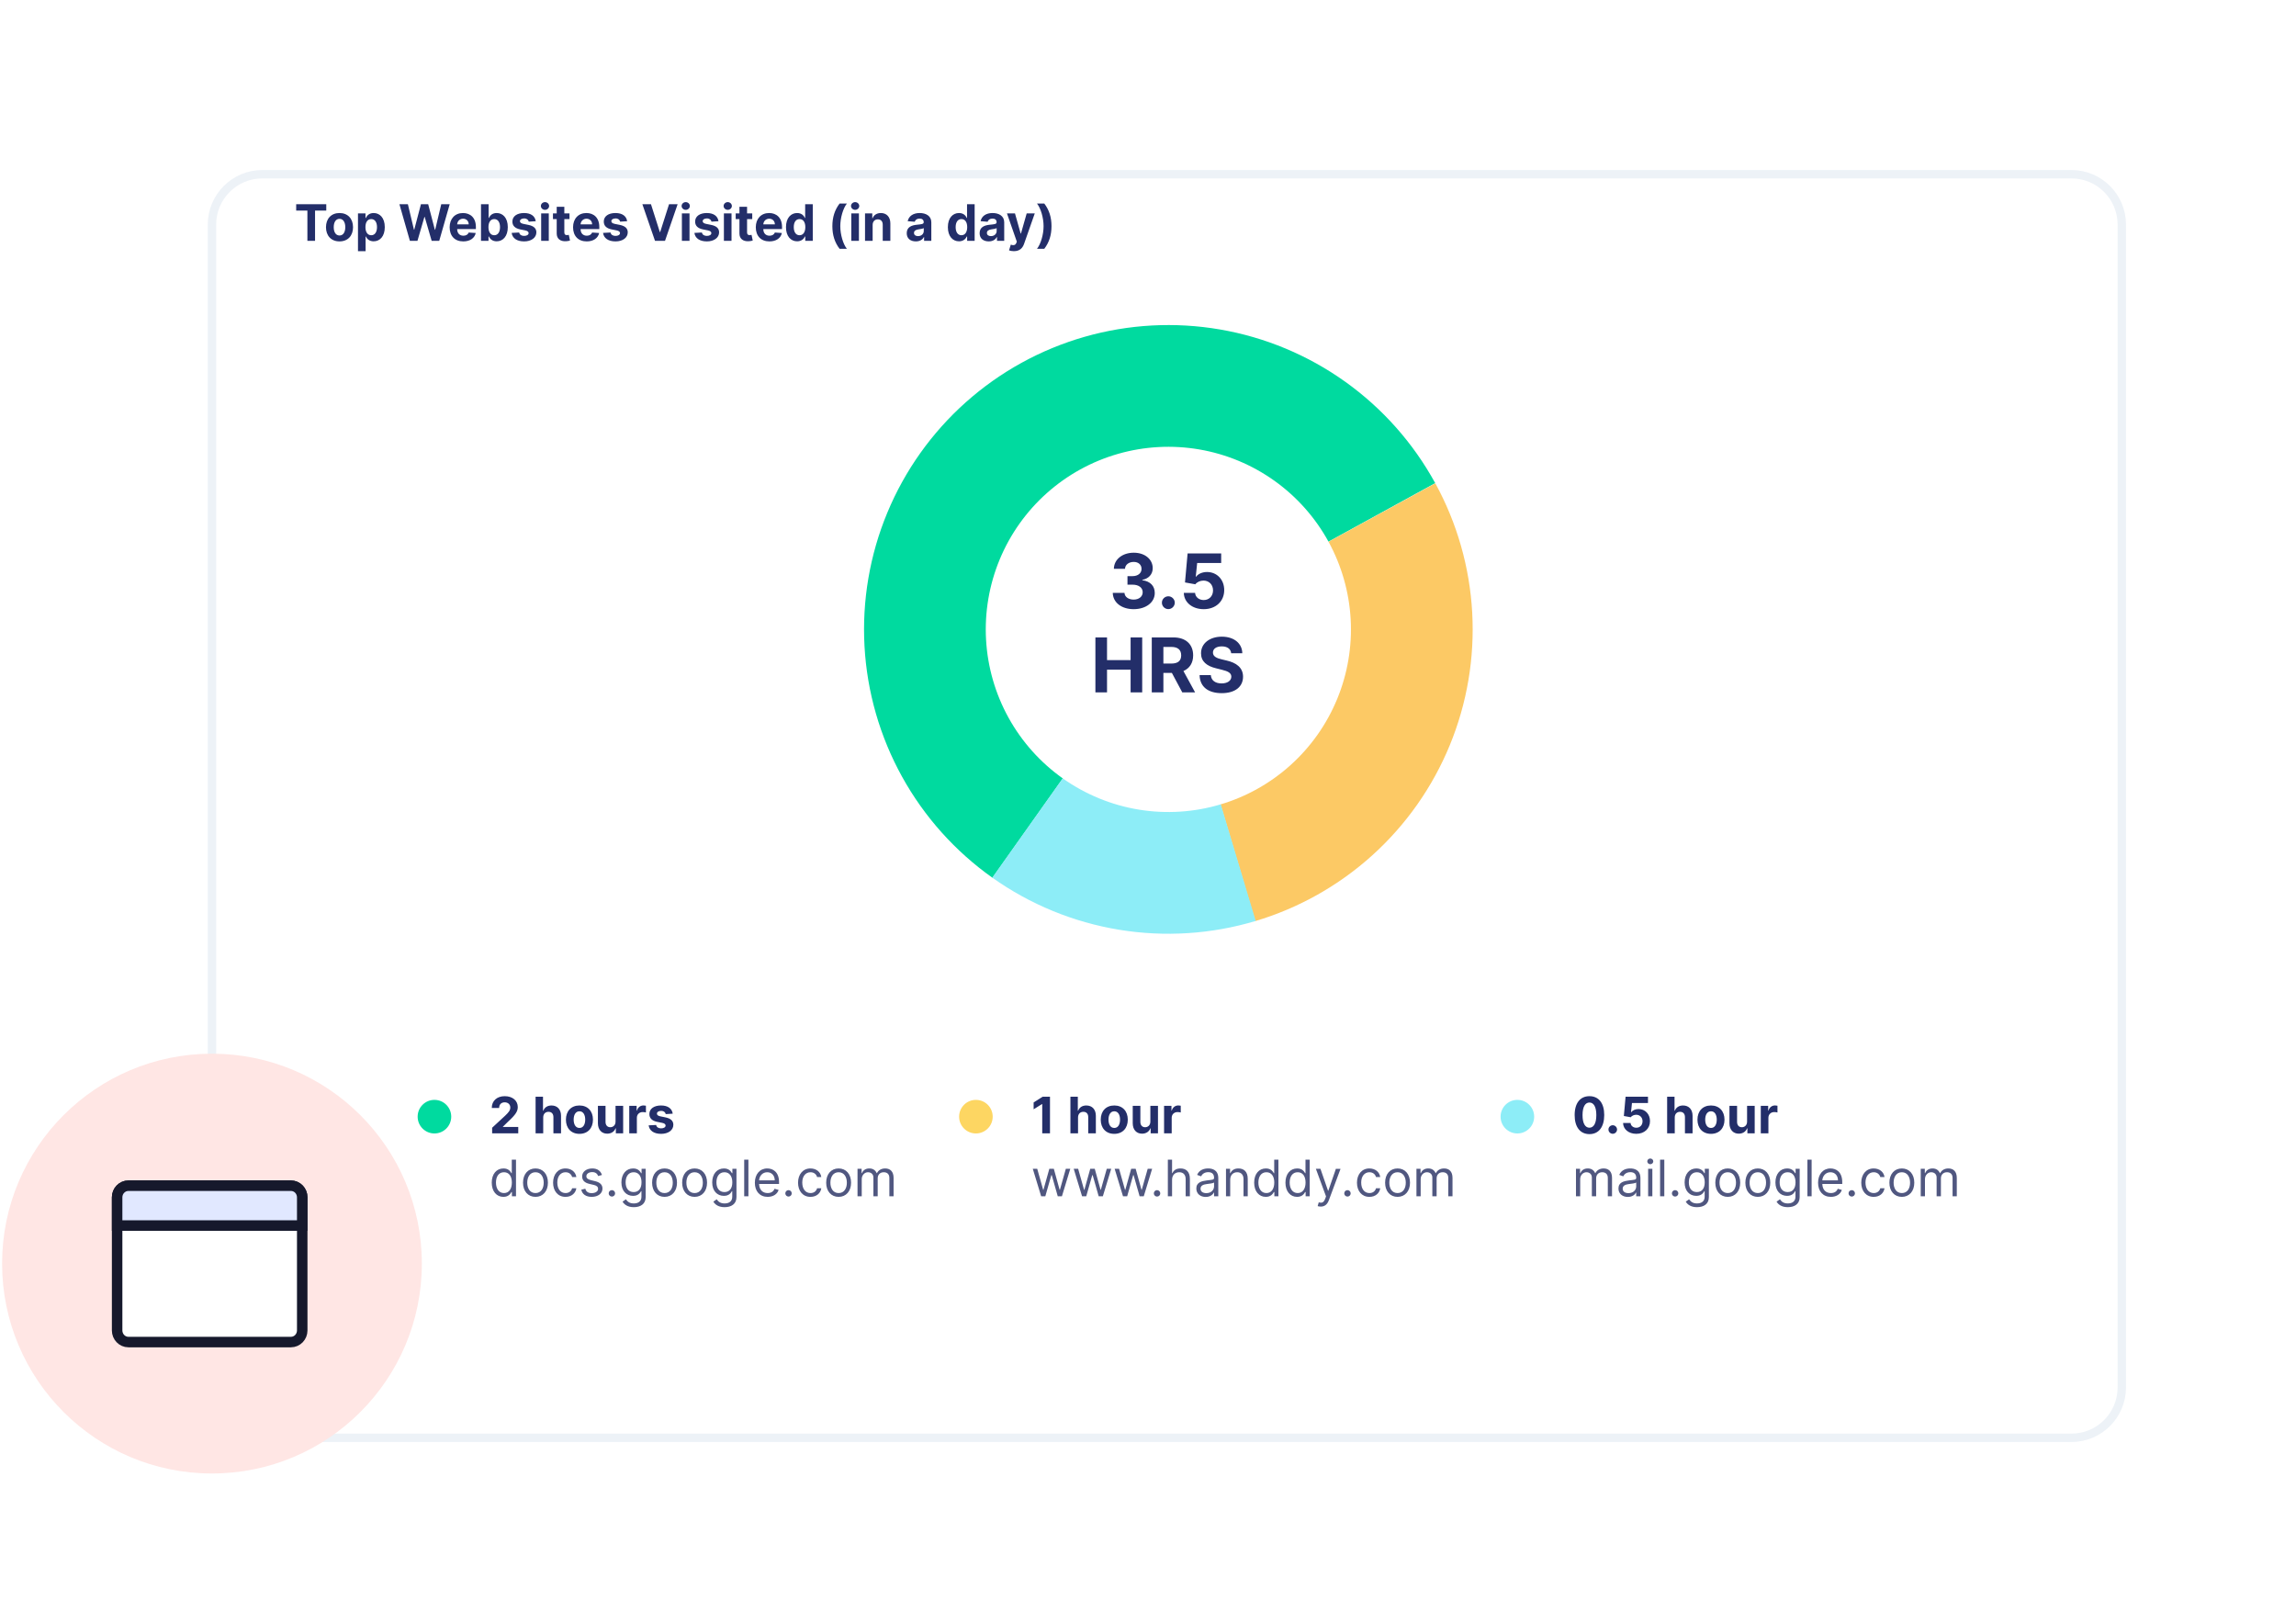 <svg width="547" height="384" viewBox="0 0 547 384" fill="none" xmlns="http://www.w3.org/2000/svg">
<g filter="url(#filter0_d)">
<path d="M493.5 11.5H62.5C55.873 11.5 50.5 16.873 50.5 23.5V300.5C50.5 307.127 55.873 312.5 62.5 312.5H493.5C500.127 312.5 505.5 307.127 505.5 300.5V23.5C505.5 16.873 500.127 11.5 493.5 11.5Z" fill="white"/>
<path d="M493.5 11.5H62.5C55.873 11.5 50.5 16.873 50.5 23.5V300.5C50.5 307.127 55.873 312.5 62.5 312.5H493.5C500.127 312.5 505.5 307.127 505.5 300.5V23.5C505.5 16.873 500.127 11.5 493.5 11.5Z" stroke="#EDF2F7" stroke-width="2"/>
</g>
<path d="M103.5 270C105.709 270 107.5 268.209 107.5 266C107.5 263.791 105.709 262 103.5 262C101.291 262 99.5 263.791 99.5 266C99.5 268.209 101.291 270 103.5 270Z" fill="#00DA9F"/>
<path d="M232.5 270C234.709 270 236.5 268.209 236.5 266C236.5 263.791 234.709 262 232.5 262C230.291 262 228.5 263.791 228.5 266C228.5 268.209 230.291 270 232.5 270Z" fill="#FDD662"/>
<path d="M361.5 270C363.709 270 365.5 268.209 365.5 266C365.5 263.791 363.709 262 361.5 262C359.291 262 357.5 263.791 357.5 266C357.5 268.209 359.291 270 361.5 270Z" fill="#8DEDF7"/>
<path d="M100.5 301C100.5 273.386 78.114 251 50.5 251C22.886 251 0.5 273.386 0.5 301C0.5 328.614 22.886 351 50.5 351C78.114 351 100.5 328.614 100.5 301Z" fill="#FFE6E4"/>
<path d="M69.275 317.979H30.586C30 317.979 29.5 317.48 29.5 316.834V285.112C29.5 284.466 30 283.967 30.586 283.967H69.275C69.861 283.967 70.361 284.466 70.361 285.112V316.834C70.361 317.48 69.861 317.979 69.275 317.979Z" fill="#E1E8FF" stroke="#16192C" stroke-width="0.738"/>
<path d="M30.609 319.693H69.298C70.839 319.693 72.003 318.408 72.003 316.929V285.207C72.003 283.728 70.839 282.443 69.298 282.443H30.609C29.068 282.443 27.904 283.728 27.904 285.207V316.929C27.904 318.408 29.068 319.693 30.609 319.693Z" fill="white" stroke="#16192C" stroke-width="2.501"/>
<path d="M70.753 291.94H72.003V290.689V285.207C72.003 283.728 70.839 282.443 69.298 282.443H30.609C29.068 282.443 27.904 283.728 27.904 285.207V290.689V291.94H29.154H70.753Z" fill="#E1E8FF" stroke="#16192C" stroke-width="2.501"/>
<path d="M70.562 50.169H73.234V57.376H75.058V50.169H77.73V48.648H70.562V50.169ZM80.885 57.503C82.87 57.503 84.106 56.144 84.106 54.128C84.106 52.1 82.87 50.745 80.885 50.745C78.899 50.745 77.663 52.1 77.663 54.128C77.663 56.144 78.899 57.503 80.885 57.503ZM80.893 56.097C79.977 56.097 79.508 55.258 79.508 54.115C79.508 52.974 79.977 52.13 80.893 52.13C81.792 52.13 82.261 52.974 82.261 54.115C82.261 55.258 81.792 56.097 80.893 56.097ZM85.286 59.83H87.102V56.327H87.157C87.409 56.873 87.958 57.482 89.015 57.482C90.507 57.482 91.67 56.302 91.67 54.111C91.67 51.861 90.456 50.745 89.019 50.745C87.924 50.745 87.4 51.397 87.157 51.929H87.076V50.83H85.286V59.83ZM87.063 54.103C87.063 52.935 87.558 52.189 88.44 52.189C89.339 52.189 89.816 52.969 89.816 54.103C89.816 55.245 89.331 56.037 88.44 56.037C87.566 56.037 87.063 55.27 87.063 54.103ZM97.656 57.376H99.454L101.112 51.669H101.18L102.842 57.376H104.64L107.138 48.648H105.122L103.677 54.725H103.601L102.011 48.648H100.285L98.692 54.712H98.619L97.175 48.648H95.159L97.656 57.376ZM110.371 57.503C111.99 57.503 113.081 56.715 113.337 55.501L111.658 55.39C111.475 55.888 111.006 56.148 110.401 56.148C109.493 56.148 108.918 55.547 108.918 54.572V54.567H113.375V54.069C113.375 51.844 112.029 50.745 110.299 50.745C108.372 50.745 107.124 52.113 107.124 54.133C107.124 56.208 108.355 57.503 110.371 57.503ZM108.918 53.442C108.956 52.697 109.523 52.1 110.328 52.1C111.117 52.1 111.662 52.662 111.666 53.442H108.918ZM114.594 57.376H116.384V56.327H116.465C116.716 56.873 117.266 57.482 118.323 57.482C119.814 57.482 120.977 56.302 120.977 54.111C120.977 51.861 119.763 50.745 118.327 50.745C117.232 50.745 116.708 51.397 116.465 51.929H116.409V48.648H114.594V57.376ZM116.371 54.103C116.371 52.935 116.865 52.189 117.747 52.189C118.647 52.189 119.124 52.969 119.124 54.103C119.124 55.245 118.638 56.037 117.747 56.037C116.874 56.037 116.371 55.27 116.371 54.103ZM127.635 52.697C127.473 51.49 126.501 50.745 124.848 50.745C123.173 50.745 122.069 51.52 122.074 52.782C122.069 53.762 122.687 54.397 123.966 54.653L125.099 54.878C125.67 54.993 125.93 55.202 125.939 55.53C125.93 55.918 125.508 56.195 124.873 56.195C124.226 56.195 123.795 55.918 123.685 55.385L121.899 55.479C122.069 56.732 123.135 57.503 124.869 57.503C126.565 57.503 127.78 56.638 127.784 55.347C127.78 54.401 127.162 53.834 125.892 53.574L124.707 53.336C124.098 53.204 123.872 52.995 123.876 52.679C123.872 52.287 124.315 52.032 124.878 52.032C125.508 52.032 125.883 52.377 125.973 52.799L127.635 52.697ZM128.927 57.376H130.742V50.83H128.927V57.376ZM129.839 49.986C130.38 49.986 130.823 49.573 130.823 49.066C130.823 48.563 130.38 48.15 129.839 48.15C129.302 48.15 128.859 48.563 128.859 49.066C128.859 49.573 129.302 49.986 129.839 49.986ZM135.678 50.83H134.447V49.262H132.631V50.83H131.736V52.194H132.631V55.603C132.623 56.885 133.496 57.52 134.813 57.465C135.282 57.448 135.614 57.354 135.797 57.294L135.512 55.944C135.422 55.961 135.231 56.003 135.06 56.003C134.698 56.003 134.447 55.867 134.447 55.364V52.194H135.678V50.83ZM139.773 57.503C141.393 57.503 142.484 56.715 142.739 55.501L141.06 55.39C140.877 55.888 140.408 56.148 139.803 56.148C138.895 56.148 138.32 55.547 138.32 54.572V54.567H142.778V54.069C142.778 51.844 141.431 50.745 139.701 50.745C137.775 50.745 136.526 52.113 136.526 54.133C136.526 56.208 137.758 57.503 139.773 57.503ZM138.32 53.442C138.359 52.697 138.925 52.1 139.731 52.1C140.519 52.1 141.064 52.662 141.069 53.442H138.32ZM149.408 52.697C149.246 51.49 148.275 50.745 146.621 50.745C144.947 50.745 143.843 51.52 143.847 52.782C143.843 53.762 144.461 54.397 145.739 54.653L146.873 54.878C147.444 54.993 147.704 55.202 147.712 55.53C147.704 55.918 147.282 56.195 146.647 56.195C145.999 56.195 145.569 55.918 145.458 55.385L143.672 55.479C143.843 56.732 144.908 57.503 146.643 57.503C148.339 57.503 149.553 56.638 149.557 55.347C149.553 54.401 148.935 53.834 147.665 53.574L146.481 53.336C145.871 53.204 145.645 52.995 145.65 52.679C145.645 52.287 146.089 52.032 146.651 52.032C147.282 52.032 147.657 52.377 147.746 52.799L149.408 52.697ZM155.089 48.648H153.039L156.052 57.376H158.43L161.438 48.648H159.393L157.279 55.279H157.198L155.089 48.648ZM162.454 57.376H164.27V50.83H162.454V57.376ZM163.366 49.986C163.908 49.986 164.351 49.573 164.351 49.066C164.351 48.563 163.908 48.15 163.366 48.15C162.829 48.15 162.386 48.563 162.386 49.066C162.386 49.573 162.829 49.986 163.366 49.986ZM171.17 52.697C171.008 51.49 170.036 50.745 168.383 50.745C166.708 50.745 165.605 51.52 165.609 52.782C165.605 53.762 166.223 54.397 167.501 54.653L168.634 54.878C169.205 54.993 169.465 55.202 169.474 55.53C169.465 55.918 169.044 56.195 168.409 56.195C167.761 56.195 167.33 55.918 167.22 55.385L165.434 55.479C165.605 56.732 166.67 57.503 168.404 57.503C170.1 57.503 171.315 56.638 171.319 55.347C171.315 54.401 170.697 53.834 169.427 53.574L168.242 53.336C167.633 53.204 167.407 52.995 167.411 52.679C167.407 52.287 167.85 52.032 168.413 52.032C169.044 52.032 169.419 52.377 169.508 52.799L171.17 52.697ZM172.462 57.376H174.278V50.83H172.462V57.376ZM173.374 49.986C173.915 49.986 174.359 49.573 174.359 49.066C174.359 48.563 173.915 48.15 173.374 48.15C172.837 48.15 172.394 48.563 172.394 49.066C172.394 49.573 172.837 49.986 173.374 49.986ZM179.213 50.83H177.982V49.262H176.166V50.83H175.272V52.194H176.166V55.603C176.158 56.885 177.031 57.52 178.348 57.465C178.817 57.448 179.149 57.354 179.333 57.294L179.047 55.944C178.958 55.961 178.766 56.003 178.595 56.003C178.233 56.003 177.982 55.867 177.982 55.364V52.194H179.213V50.83ZM183.308 57.503C184.928 57.503 186.019 56.715 186.274 55.501L184.595 55.39C184.412 55.888 183.943 56.148 183.338 56.148C182.431 56.148 181.855 55.547 181.855 54.572V54.567H186.313V54.069C186.313 51.844 184.966 50.745 183.236 50.745C181.31 50.745 180.061 52.113 180.061 54.133C180.061 56.208 181.293 57.503 183.308 57.503ZM181.855 53.442C181.894 52.697 182.46 52.1 183.266 52.1C184.054 52.1 184.6 52.662 184.604 53.442H181.855ZM189.909 57.482C190.966 57.482 191.516 56.873 191.767 56.327H191.844V57.376H193.634V48.648H191.823V51.929H191.767C191.524 51.397 191 50.745 189.905 50.745C188.469 50.745 187.254 51.861 187.254 54.111C187.254 56.302 188.418 57.482 189.909 57.482ZM190.485 56.037C189.594 56.037 189.108 55.245 189.108 54.103C189.108 52.969 189.585 52.189 190.485 52.189C191.367 52.189 191.861 52.935 191.861 54.103C191.861 55.27 191.358 56.037 190.485 56.037ZM198.304 53.877C198.304 55.995 198.862 57.755 200.026 59.272H201.76C200.87 58.147 200.192 55.897 200.192 53.877C200.192 51.861 200.87 49.611 201.76 48.486H200.026C198.862 50.003 198.304 51.759 198.304 53.877ZM202.814 57.376H204.629V50.83H202.814V57.376ZM203.726 49.986C204.267 49.986 204.71 49.573 204.71 49.066C204.71 48.563 204.267 48.15 203.726 48.15C203.189 48.15 202.746 48.563 202.746 49.066C202.746 49.573 203.189 49.986 203.726 49.986ZM207.899 53.591C207.903 52.748 208.406 52.253 209.139 52.253C209.867 52.253 210.306 52.731 210.302 53.532V57.376H212.117V53.208C212.117 51.682 211.223 50.745 209.859 50.745C208.887 50.745 208.184 51.222 207.89 51.985H207.813V50.83H206.083V57.376H207.899V53.591ZM218.192 57.499C219.159 57.499 219.786 57.077 220.105 56.468H220.156V57.376H221.878V52.961C221.878 51.401 220.557 50.745 219.1 50.745C217.531 50.745 216.5 51.495 216.249 52.688L217.928 52.824C218.051 52.39 218.439 52.07 219.091 52.07C219.709 52.07 220.063 52.381 220.063 52.918V52.944C220.063 53.365 219.615 53.421 218.477 53.532C217.182 53.651 216.019 54.086 216.019 55.547C216.019 56.843 216.943 57.499 218.192 57.499ZM218.712 56.246C218.154 56.246 217.753 55.986 217.753 55.488C217.753 54.976 218.175 54.725 218.814 54.635C219.21 54.58 219.858 54.486 220.076 54.341V55.036C220.076 55.722 219.509 56.246 218.712 56.246ZM228.476 57.482C229.533 57.482 230.082 56.873 230.334 56.327H230.41V57.376H232.2V48.648H230.389V51.929H230.334C230.091 51.397 229.567 50.745 228.471 50.745C227.035 50.745 225.821 51.861 225.821 54.111C225.821 56.302 226.984 57.482 228.476 57.482ZM229.051 56.037C228.16 56.037 227.675 55.245 227.675 54.103C227.675 52.969 228.152 52.189 229.051 52.189C229.933 52.189 230.427 52.935 230.427 54.103C230.427 55.27 229.925 56.037 229.051 56.037ZM235.559 57.499C236.527 57.499 237.153 57.077 237.473 56.468H237.524V57.376H239.245V52.961C239.245 51.401 237.924 50.745 236.467 50.745C234.899 50.745 233.867 51.495 233.616 52.688L235.295 52.824C235.419 52.39 235.806 52.07 236.458 52.07C237.076 52.07 237.43 52.381 237.43 52.918V52.944C237.43 53.365 236.982 53.421 235.845 53.532C234.549 53.651 233.386 54.086 233.386 55.547C233.386 56.843 234.311 57.499 235.559 57.499ZM236.079 56.246C235.521 56.246 235.12 55.986 235.12 55.488C235.12 54.976 235.542 54.725 236.181 54.635C236.578 54.58 237.225 54.486 237.443 54.341V55.036C237.443 55.722 236.876 56.246 236.079 56.246ZM241.54 59.83C242.891 59.83 243.607 59.14 243.977 58.083L246.522 50.839L244.6 50.83L243.232 55.637H243.164L241.808 50.83H239.899L242.247 57.563L242.141 57.84C241.902 58.454 241.446 58.483 240.807 58.287L240.398 59.642C240.658 59.753 241.08 59.83 241.54 59.83ZM250.51 53.877C250.51 51.759 249.952 49.999 248.789 48.482H247.054C247.945 49.607 248.622 51.857 248.622 53.877C248.622 55.892 247.945 58.142 247.054 59.267H248.789C249.952 57.751 250.51 55.995 250.51 53.877Z" fill="#232E69"/>
<path d="M117.247 269.967H123.469V268.458H119.804V268.399L121.078 267.15C122.872 265.514 123.354 264.695 123.354 263.703C123.354 262.19 122.118 261.12 120.247 261.12C118.415 261.12 117.158 262.215 117.162 263.928H118.914C118.909 263.093 119.438 262.582 120.235 262.582C121.002 262.582 121.573 263.059 121.573 263.826C121.573 264.521 121.147 264.998 120.354 265.761L117.247 268.637V269.967ZM129.416 266.183C129.42 265.339 129.936 264.845 130.677 264.845C131.414 264.845 131.849 265.318 131.845 266.123V269.967H133.66V265.799C133.664 264.265 132.761 263.336 131.397 263.336C130.404 263.336 129.74 263.805 129.441 264.576H129.365V261.24H127.6V269.967H129.416V266.183ZM138.046 270.095C140.032 270.095 141.268 268.735 141.268 266.72C141.268 264.691 140.032 263.336 138.046 263.336C136.06 263.336 134.824 264.691 134.824 266.72C134.824 268.735 136.06 270.095 138.046 270.095ZM138.055 268.688C137.138 268.688 136.67 267.849 136.67 266.707C136.67 265.565 137.138 264.721 138.055 264.721C138.954 264.721 139.422 265.565 139.422 266.707C139.422 267.849 138.954 268.688 138.055 268.688ZM146.646 267.18C146.65 268.058 146.049 268.518 145.397 268.518C144.711 268.518 144.268 268.036 144.263 267.265V263.421H142.448V267.589C142.452 269.119 143.347 270.052 144.664 270.052C145.648 270.052 146.356 269.545 146.65 268.778H146.718V269.967H148.461V263.421H146.646V267.18ZM149.913 269.967H151.728V266.264C151.728 265.458 152.316 264.904 153.117 264.904C153.369 264.904 153.714 264.947 153.884 265.002V263.392C153.723 263.353 153.497 263.328 153.313 263.328C152.581 263.328 151.98 263.754 151.741 264.563H151.673V263.421H149.913V269.967ZM160.269 265.288C160.107 264.082 159.136 263.336 157.482 263.336C155.807 263.336 154.704 264.112 154.708 265.373C154.704 266.353 155.322 266.988 156.6 267.244L157.734 267.47C158.305 267.585 158.565 267.794 158.573 268.122C158.565 268.509 158.143 268.786 157.508 268.786C156.86 268.786 156.43 268.509 156.319 267.977L154.533 268.07C154.704 269.323 155.769 270.095 157.503 270.095C159.199 270.095 160.414 269.23 160.418 267.938C160.414 266.992 159.796 266.426 158.526 266.166L157.342 265.927C156.732 265.795 156.506 265.586 156.511 265.271C156.506 264.879 156.949 264.623 157.512 264.623C158.143 264.623 158.518 264.968 158.607 265.39L160.269 265.288Z" fill="#232E69"/>
<path d="M119.932 285.103C121.193 285.103 121.62 284.319 121.841 283.961H121.96V284.967H122.932V276.24H121.926V279.461H121.841C121.62 279.12 121.228 278.336 119.949 278.336C118.296 278.336 117.154 279.649 117.154 281.711C117.154 283.791 118.296 285.103 119.932 285.103ZM120.068 284.2C118.807 284.2 118.159 283.092 118.159 281.694C118.159 280.313 118.79 279.24 120.068 279.24C121.296 279.24 121.943 280.228 121.943 281.694C121.943 283.177 121.279 284.2 120.068 284.2ZM127.573 285.103C129.345 285.103 130.539 283.757 130.539 281.728C130.539 279.683 129.345 278.336 127.573 278.336C125.8 278.336 124.607 279.683 124.607 281.728C124.607 283.757 125.8 285.103 127.573 285.103ZM127.573 284.2C126.226 284.2 125.612 283.041 125.612 281.728C125.612 280.416 126.226 279.24 127.573 279.24C128.919 279.24 129.533 280.416 129.533 281.728C129.533 283.041 128.919 284.2 127.573 284.2ZM134.733 285.103C136.182 285.103 137.136 284.217 137.307 283.058H136.301C136.114 283.774 135.517 284.2 134.733 284.2C133.54 284.2 132.773 283.211 132.773 281.694C132.773 280.211 133.557 279.24 134.733 279.24C135.619 279.24 136.148 279.785 136.301 280.382H137.307C137.136 279.154 136.097 278.336 134.716 278.336C132.943 278.336 131.767 279.734 131.767 281.728C131.767 283.688 132.892 285.103 134.733 285.103ZM143.413 279.887C143.098 278.958 142.391 278.336 141.095 278.336C139.714 278.336 138.692 279.12 138.692 280.228C138.692 281.132 139.229 281.737 140.43 282.018L141.521 282.274C142.182 282.427 142.493 282.742 142.493 283.194C142.493 283.757 141.896 284.217 140.959 284.217C140.136 284.217 139.621 283.863 139.442 283.16L138.487 283.399C138.722 284.511 139.638 285.103 140.976 285.103C142.497 285.103 143.533 284.272 143.533 283.143C143.533 282.231 142.962 281.656 141.794 281.37L140.822 281.132C140.047 280.94 139.697 280.68 139.697 280.177C139.697 279.615 140.294 279.205 141.095 279.205C141.973 279.205 142.335 279.691 142.51 280.143L143.413 279.887ZM145.779 285.035C146.201 285.035 146.546 284.69 146.546 284.268C146.546 283.846 146.201 283.501 145.779 283.501C145.358 283.501 145.012 283.846 145.012 284.268C145.012 284.69 145.358 285.035 145.779 285.035ZM150.993 287.558C152.561 287.558 153.823 286.842 153.823 285.154V278.421H152.851V279.461H152.749C152.527 279.12 152.118 278.336 150.84 278.336C149.186 278.336 148.044 279.649 148.044 281.66C148.044 283.705 149.237 284.865 150.823 284.865C152.101 284.865 152.51 284.115 152.732 283.757H152.817V285.086C152.817 286.177 152.05 286.671 150.993 286.671C149.804 286.671 149.387 286.045 149.118 285.683L148.317 286.245C148.726 286.931 149.532 287.558 150.993 287.558ZM150.959 283.961C149.698 283.961 149.05 283.007 149.05 281.643C149.05 280.313 149.681 279.24 150.959 279.24C152.186 279.24 152.834 280.228 152.834 281.643C152.834 283.092 152.169 283.961 150.959 283.961ZM158.323 285.103C160.095 285.103 161.289 283.757 161.289 281.728C161.289 279.683 160.095 278.336 158.323 278.336C156.55 278.336 155.357 279.683 155.357 281.728C155.357 283.757 156.55 285.103 158.323 285.103ZM158.323 284.2C156.976 284.2 156.362 283.041 156.362 281.728C156.362 280.416 156.976 279.24 158.323 279.24C159.669 279.24 160.283 280.416 160.283 281.728C160.283 283.041 159.669 284.2 158.323 284.2ZM165.483 285.103C167.256 285.103 168.449 283.757 168.449 281.728C168.449 279.683 167.256 278.336 165.483 278.336C163.71 278.336 162.517 279.683 162.517 281.728C162.517 283.757 163.71 285.103 165.483 285.103ZM165.483 284.2C164.136 284.2 163.523 283.041 163.523 281.728C163.523 280.416 164.136 279.24 165.483 279.24C166.829 279.24 167.443 280.416 167.443 281.728C167.443 283.041 166.829 284.2 165.483 284.2ZM172.626 287.558C174.194 287.558 175.456 286.842 175.456 285.154V278.421H174.484V279.461H174.382C174.16 279.12 173.751 278.336 172.473 278.336C170.819 278.336 169.677 279.649 169.677 281.66C169.677 283.705 170.87 284.865 172.456 284.865C173.734 284.865 174.143 284.115 174.365 283.757H174.45V285.086C174.45 286.177 173.683 286.671 172.626 286.671C171.437 286.671 171.019 286.045 170.751 285.683L169.95 286.245C170.359 286.931 171.164 287.558 172.626 287.558ZM172.592 283.961C171.331 283.961 170.683 283.007 170.683 281.643C170.683 280.313 171.313 279.24 172.592 279.24C173.819 279.24 174.467 280.228 174.467 281.643C174.467 283.092 173.802 283.961 172.592 283.961ZM178.302 276.24H177.296V284.967H178.302V276.24ZM182.888 285.103C184.218 285.103 185.19 284.438 185.496 283.45L184.525 283.177C184.269 283.859 183.677 284.2 182.888 284.2C181.708 284.2 180.894 283.437 180.847 282.035H185.599V281.609C185.599 279.171 184.15 278.336 182.786 278.336C181.013 278.336 179.837 279.734 179.837 281.745C179.837 283.757 180.996 285.103 182.888 285.103ZM180.847 281.166C180.915 280.147 181.636 279.24 182.786 279.24C183.877 279.24 184.576 280.058 184.576 281.166H180.847ZM187.861 285.035C188.283 285.035 188.628 284.69 188.628 284.268C188.628 283.846 188.283 283.501 187.861 283.501C187.44 283.501 187.094 283.846 187.094 284.268C187.094 284.69 187.44 285.035 187.861 285.035ZM193.092 285.103C194.541 285.103 195.496 284.217 195.666 283.058H194.66C194.473 283.774 193.876 284.2 193.092 284.2C191.899 284.2 191.132 283.211 191.132 281.694C191.132 280.211 191.916 279.24 193.092 279.24C193.979 279.24 194.507 279.785 194.66 280.382H195.666C195.496 279.154 194.456 278.336 193.075 278.336C191.302 278.336 190.126 279.734 190.126 281.728C190.126 283.688 191.251 285.103 193.092 285.103ZM199.795 285.103C201.568 285.103 202.761 283.757 202.761 281.728C202.761 279.683 201.568 278.336 199.795 278.336C198.023 278.336 196.829 279.683 196.829 281.728C196.829 283.757 198.023 285.103 199.795 285.103ZM199.795 284.2C198.449 284.2 197.835 283.041 197.835 281.728C197.835 280.416 198.449 279.24 199.795 279.24C201.142 279.24 201.756 280.416 201.756 281.728C201.756 283.041 201.142 284.2 199.795 284.2ZM204.296 284.967H205.302V280.876C205.302 279.917 206.001 279.24 206.785 279.24C207.548 279.24 208.081 279.738 208.081 280.484V284.967H209.103V280.705C209.103 279.862 209.632 279.24 210.552 279.24C211.268 279.24 211.882 279.619 211.882 280.586V284.967H212.887V280.586C212.887 279.048 212.061 278.336 210.893 278.336C209.956 278.336 209.269 278.767 208.933 279.444H208.865C208.541 278.745 207.97 278.336 207.109 278.336C206.257 278.336 205.626 278.745 205.353 279.444H205.268V278.421H204.296V284.967Z" fill="#505780"/>
<path d="M250.148 261.24H248.414L246.253 262.607V264.244L248.252 262.991H248.303V269.967H250.148V261.24ZM256.832 266.183C256.837 265.339 257.352 264.845 258.094 264.845C258.831 264.845 259.265 265.318 259.261 266.123V269.967H261.077V265.799C261.081 264.265 260.177 263.336 258.814 263.336C257.821 263.336 257.156 263.805 256.858 264.576H256.781V261.24H255.017V269.967H256.832V266.183ZM265.463 270.095C267.448 270.095 268.684 268.735 268.684 266.72C268.684 264.691 267.448 263.336 265.463 263.336C263.477 263.336 262.241 264.691 262.241 266.72C262.241 268.735 263.477 270.095 265.463 270.095ZM265.471 268.688C264.555 268.688 264.086 267.849 264.086 266.707C264.086 265.565 264.555 264.721 265.471 264.721C266.37 264.721 266.839 265.565 266.839 266.707C266.839 267.849 266.37 268.688 265.471 268.688ZM274.062 267.18C274.066 268.058 273.465 268.518 272.813 268.518C272.127 268.518 271.684 268.036 271.68 267.265V263.421H269.865V267.589C269.869 269.119 270.764 270.052 272.08 270.052C273.065 270.052 273.772 269.545 274.066 268.778H274.134V269.967H275.877V263.421H274.062V267.18ZM277.329 269.967H279.145V266.264C279.145 265.458 279.733 264.904 280.534 264.904C280.785 264.904 281.131 264.947 281.301 265.002V263.392C281.139 263.353 280.913 263.328 280.73 263.328C279.997 263.328 279.396 263.754 279.158 264.563H279.089V263.421H277.329V269.967Z" fill="#232E69"/>
<path d="M248.047 284.967H249.036L250.468 279.938H250.57L252.002 284.967H252.991L254.985 278.421H253.928L252.513 283.416H252.445L251.064 278.421H249.991L248.593 283.433H248.525L247.11 278.421H246.053L248.047 284.967ZM257.797 284.967H258.786L260.218 279.938H260.32L261.752 284.967H262.741L264.735 278.421H263.678L262.263 283.416H262.195L260.814 278.421H259.741L258.343 283.433H258.275L256.86 278.421H255.803L257.797 284.967ZM267.547 284.967H268.536L269.968 279.938H270.07L271.502 284.967H272.491L274.485 278.421H273.428L272.013 283.416H271.945L270.564 278.421H269.491L268.093 283.433H268.025L266.61 278.421H265.553L267.547 284.967ZM275.657 285.035C276.079 285.035 276.424 284.69 276.424 284.268C276.424 283.846 276.079 283.501 275.657 283.501C275.235 283.501 274.89 283.846 274.89 284.268C274.89 284.69 275.235 285.035 275.657 285.035ZM279.234 281.029C279.234 279.887 279.963 279.24 280.956 279.24C281.902 279.24 282.473 279.836 282.473 280.876V284.967H283.479V280.808C283.479 279.124 282.584 278.336 281.246 278.336C280.214 278.336 279.626 278.767 279.319 279.444H279.234V276.24H278.229V284.967H279.234V281.029ZM287.245 285.12C288.387 285.12 288.983 284.507 289.188 284.08H289.239V284.967H290.245V280.654C290.245 278.575 288.659 278.336 287.824 278.336C286.835 278.336 285.71 278.677 285.199 279.87L286.154 280.211C286.375 279.734 286.899 279.222 287.858 279.222C288.783 279.222 289.239 279.713 289.239 280.552V280.586C289.239 281.072 288.745 281.029 287.551 281.183C286.337 281.34 285.012 281.609 285.012 283.109C285.012 284.387 286 285.12 287.245 285.12ZM287.398 284.217C286.597 284.217 286.017 283.859 286.017 283.16C286.017 282.393 286.716 282.154 287.5 282.052C287.926 282.001 289.068 281.882 289.239 281.677V282.597C289.239 283.416 288.591 284.217 287.398 284.217ZM293.086 281.029C293.086 279.887 293.793 279.24 294.756 279.24C295.689 279.24 296.256 279.849 296.256 280.876V284.967H297.262V280.808C297.262 279.137 296.371 278.336 295.046 278.336C294.057 278.336 293.444 278.779 293.137 279.444H293.052V278.421H292.08V284.967H293.086V281.029ZM301.571 285.103C302.833 285.103 303.259 284.319 303.48 283.961H303.6V284.967H304.571V276.24H303.566V279.461H303.48C303.259 279.12 302.867 278.336 301.588 278.336C299.935 278.336 298.793 279.649 298.793 281.711C298.793 283.791 299.935 285.103 301.571 285.103ZM301.708 284.2C300.446 284.2 299.799 283.092 299.799 281.694C299.799 280.313 300.429 279.24 301.708 279.24C302.935 279.24 303.583 280.228 303.583 281.694C303.583 283.177 302.918 284.2 301.708 284.2ZM309.024 285.103C310.286 285.103 310.712 284.319 310.933 283.961H311.053V284.967H312.024V276.24H311.019V279.461H310.933C310.712 279.12 310.32 278.336 309.041 278.336C307.388 278.336 306.246 279.649 306.246 281.711C306.246 283.791 307.388 285.103 309.024 285.103ZM309.161 284.2C307.899 284.2 307.252 283.092 307.252 281.694C307.252 280.313 307.882 279.24 309.161 279.24C310.388 279.24 311.036 280.228 311.036 281.694C311.036 283.177 310.371 284.2 309.161 284.2ZM314.654 287.421C315.561 287.421 316.201 286.94 316.58 285.921L319.367 278.438L318.267 278.421L316.46 283.637H316.392L314.585 278.421H313.495L315.915 285.001L315.727 285.512C315.361 286.509 314.909 286.603 314.176 286.416L313.921 287.302C314.023 287.353 314.313 287.421 314.654 287.421ZM321.02 285.035C321.442 285.035 321.787 284.69 321.787 284.268C321.787 283.846 321.442 283.501 321.02 283.501C320.598 283.501 320.253 283.846 320.253 284.268C320.253 284.69 320.598 285.035 321.02 285.035ZM326.251 285.103C327.7 285.103 328.654 284.217 328.825 283.058H327.819C327.632 283.774 327.035 284.2 326.251 284.2C325.058 284.2 324.291 283.211 324.291 281.694C324.291 280.211 325.075 279.24 326.251 279.24C327.137 279.24 327.666 279.785 327.819 280.382H328.825C328.654 279.154 327.615 278.336 326.234 278.336C324.461 278.336 323.285 279.734 323.285 281.728C323.285 283.688 324.41 285.103 326.251 285.103ZM332.954 285.103C334.727 285.103 335.92 283.757 335.92 281.728C335.92 279.683 334.727 278.336 332.954 278.336C331.181 278.336 329.988 279.683 329.988 281.728C329.988 283.757 331.181 285.103 332.954 285.103ZM332.954 284.2C331.607 284.2 330.994 283.041 330.994 281.728C330.994 280.416 331.607 279.24 332.954 279.24C334.301 279.24 334.914 280.416 334.914 281.728C334.914 283.041 334.301 284.2 332.954 284.2ZM337.455 284.967H338.461V280.876C338.461 279.917 339.16 279.24 339.944 279.24C340.707 279.24 341.239 279.738 341.239 280.484V284.967H342.262V280.705C342.262 279.862 342.79 279.24 343.711 279.24C344.427 279.24 345.04 279.619 345.04 280.586V284.967H346.046V280.586C346.046 279.048 345.219 278.336 344.052 278.336C343.114 278.336 342.428 278.767 342.091 279.444H342.023C341.699 278.745 341.128 278.336 340.268 278.336C339.415 278.336 338.785 278.745 338.512 279.444H338.427V278.421H337.455V284.967Z" fill="#505780"/>
<path d="M378.669 270.159C380.864 270.159 382.189 268.488 382.193 265.612C382.198 262.757 380.855 261.12 378.669 261.12C376.479 261.12 375.149 262.752 375.145 265.612C375.137 268.48 376.47 270.154 378.669 270.159ZM378.669 268.629C377.668 268.629 377.02 267.623 377.024 265.612C377.029 263.63 377.672 262.633 378.669 262.633C379.662 262.633 380.31 263.63 380.31 265.612C380.314 267.623 379.666 268.629 378.669 268.629ZM384.224 270.078C384.769 270.078 385.242 269.622 385.247 269.055C385.242 268.497 384.769 268.041 384.224 268.041C383.661 268.041 383.197 268.497 383.201 269.055C383.197 269.622 383.661 270.078 384.224 270.078ZM389.837 270.086C391.78 270.086 393.101 268.82 393.097 267.056C393.101 265.386 391.934 264.184 390.361 264.184C389.594 264.184 388.934 264.504 388.627 264.934H388.576L388.802 262.748H392.616V261.24H387.28L386.867 265.842L388.508 266.136C388.776 265.774 389.296 265.548 389.812 265.548C390.69 265.552 391.32 266.187 391.32 267.103C391.32 268.011 390.702 268.637 389.837 268.637C389.104 268.637 388.512 268.177 388.469 267.499H386.68C386.714 269.008 388.03 270.086 389.837 270.086ZM398.994 266.183C398.998 265.339 399.514 264.845 400.255 264.845C400.992 264.845 401.427 265.318 401.423 266.123V269.967H403.238V265.799C403.242 264.265 402.339 263.336 400.975 263.336C399.983 263.336 399.318 263.805 399.019 264.576H398.943V261.24H397.179V269.967H398.994V266.183ZM407.624 270.095C409.61 270.095 410.846 268.735 410.846 266.72C410.846 264.691 409.61 263.336 407.624 263.336C405.638 263.336 404.403 264.691 404.403 266.72C404.403 268.735 405.638 270.095 407.624 270.095ZM407.633 268.688C406.717 268.688 406.248 267.849 406.248 266.707C406.248 265.565 406.717 264.721 407.633 264.721C408.532 264.721 409.001 265.565 409.001 266.707C409.001 267.849 408.532 268.688 407.633 268.688ZM416.224 267.18C416.228 268.058 415.627 268.518 414.975 268.518C414.289 268.518 413.846 268.036 413.842 267.265V263.421H412.026V267.589C412.03 269.119 412.925 270.052 414.242 270.052C415.226 270.052 415.934 269.545 416.228 268.778H416.296V269.967H418.039V263.421H416.224V267.18ZM419.491 269.967H421.306V266.264C421.306 265.458 421.894 264.904 422.696 264.904C422.947 264.904 423.292 264.947 423.463 265.002V263.392C423.301 263.353 423.075 263.328 422.892 263.328C422.159 263.328 421.558 263.754 421.319 264.563H421.251V263.421H419.491V269.967Z" fill="#232E69"/>
<path d="M375.46 284.967H376.466V280.876C376.466 279.917 377.165 279.24 377.949 279.24C378.712 279.24 379.245 279.738 379.245 280.484V284.967H380.267V280.705C380.267 279.862 380.796 279.24 381.716 279.24C382.432 279.24 383.046 279.619 383.046 280.586V284.967H384.051V280.586C384.051 279.048 383.225 278.336 382.057 278.336C381.12 278.336 380.434 278.767 380.097 279.444H380.029C379.705 278.745 379.134 278.336 378.273 278.336C377.421 278.336 376.79 278.745 376.517 279.444H376.432V278.421H375.46V284.967ZM387.816 285.12C388.958 285.12 389.555 284.507 389.759 284.08H389.811V284.967H390.816V280.654C390.816 278.575 389.231 278.336 388.396 278.336C387.407 278.336 386.282 278.677 385.771 279.87L386.725 280.211C386.947 279.734 387.471 279.222 388.43 279.222C389.355 279.222 389.811 279.713 389.811 280.552V280.586C389.811 281.072 389.316 281.029 388.123 281.183C386.909 281.34 385.583 281.609 385.583 283.109C385.583 284.387 386.572 285.12 387.816 285.12ZM387.97 284.217C387.169 284.217 386.589 283.859 386.589 283.16C386.589 282.393 387.288 282.154 388.072 282.052C388.498 282.001 389.64 281.882 389.811 281.677V282.597C389.811 283.416 389.163 284.217 387.97 284.217ZM392.652 284.967H393.658V278.421H392.652V284.967ZM393.163 277.33C393.555 277.33 393.879 277.024 393.879 276.649C393.879 276.274 393.555 275.967 393.163 275.967C392.771 275.967 392.447 276.274 392.447 276.649C392.447 277.024 392.771 277.33 393.163 277.33ZM396.505 276.24H395.5V284.967H396.505V276.24ZM399.08 285.035C399.502 285.035 399.847 284.69 399.847 284.268C399.847 283.846 399.502 283.501 399.08 283.501C398.658 283.501 398.313 283.846 398.313 284.268C398.313 284.69 398.658 285.035 399.08 285.035ZM404.294 287.558C405.862 287.558 407.123 286.842 407.123 285.154V278.421H406.152V279.461H406.05C405.828 279.12 405.419 278.336 404.141 278.336C402.487 278.336 401.345 279.649 401.345 281.66C401.345 283.705 402.538 284.865 404.123 284.865C405.402 284.865 405.811 284.115 406.033 283.757H406.118V285.086C406.118 286.177 405.351 286.671 404.294 286.671C403.105 286.671 402.687 286.045 402.419 285.683L401.618 286.245C402.027 286.931 402.832 287.558 404.294 287.558ZM404.26 283.961C402.998 283.961 402.351 283.007 402.351 281.643C402.351 280.313 402.981 279.24 404.26 279.24C405.487 279.24 406.135 280.228 406.135 281.643C406.135 283.092 405.47 283.961 404.26 283.961ZM411.623 285.103C413.396 285.103 414.589 283.757 414.589 281.728C414.589 279.683 413.396 278.336 411.623 278.336C409.851 278.336 408.658 279.683 408.658 281.728C408.658 283.757 409.851 285.103 411.623 285.103ZM411.623 284.2C410.277 284.2 409.663 283.041 409.663 281.728C409.663 280.416 410.277 279.24 411.623 279.24C412.97 279.24 413.584 280.416 413.584 281.728C413.584 283.041 412.97 284.2 411.623 284.2ZM418.784 285.103C420.556 285.103 421.75 283.757 421.75 281.728C421.75 279.683 420.556 278.336 418.784 278.336C417.011 278.336 415.818 279.683 415.818 281.728C415.818 283.757 417.011 285.103 418.784 285.103ZM418.784 284.2C417.437 284.2 416.823 283.041 416.823 281.728C416.823 280.416 417.437 279.24 418.784 279.24C420.13 279.24 420.744 280.416 420.744 281.728C420.744 283.041 420.13 284.2 418.784 284.2ZM425.927 287.558C427.495 287.558 428.756 286.842 428.756 285.154V278.421H427.785V279.461H427.682C427.461 279.12 427.052 278.336 425.773 278.336C424.12 278.336 422.978 279.649 422.978 281.66C422.978 283.705 424.171 284.865 425.756 284.865C427.035 284.865 427.444 284.115 427.665 283.757H427.751V285.086C427.751 286.177 426.984 286.671 425.927 286.671C424.738 286.671 424.32 286.045 424.052 285.683L423.251 286.245C423.66 286.931 424.465 287.558 425.927 287.558ZM425.893 283.961C424.631 283.961 423.984 283.007 423.984 281.643C423.984 280.313 424.614 279.24 425.893 279.24C427.12 279.24 427.768 280.228 427.768 281.643C427.768 283.092 427.103 283.961 425.893 283.961ZM431.603 276.24H430.597V284.967H431.603V276.24ZM436.189 285.103C437.519 285.103 438.49 284.438 438.797 283.45L437.826 283.177C437.57 283.859 436.978 284.2 436.189 284.2C435.009 284.2 434.195 283.437 434.148 282.035H438.899V281.609C438.899 279.171 437.451 278.336 436.087 278.336C434.314 278.336 433.138 279.734 433.138 281.745C433.138 283.757 434.297 285.103 436.189 285.103ZM434.148 281.166C434.216 280.147 434.936 279.24 436.087 279.24C437.178 279.24 437.877 280.058 437.877 281.166H434.148ZM441.162 285.035C441.584 285.035 441.929 284.69 441.929 284.268C441.929 283.846 441.584 283.501 441.162 283.501C440.74 283.501 440.395 283.846 440.395 284.268C440.395 284.69 440.74 285.035 441.162 285.035ZM446.393 285.103C447.842 285.103 448.796 284.217 448.967 283.058H447.961C447.774 283.774 447.177 284.2 446.393 284.2C445.2 284.2 444.433 283.211 444.433 281.694C444.433 280.211 445.217 279.24 446.393 279.24C447.279 279.24 447.808 279.785 447.961 280.382H448.967C448.796 279.154 447.757 278.336 446.376 278.336C444.603 278.336 443.427 279.734 443.427 281.728C443.427 283.688 444.552 285.103 446.393 285.103ZM453.096 285.103C454.869 285.103 456.062 283.757 456.062 281.728C456.062 279.683 454.869 278.336 453.096 278.336C451.323 278.336 450.13 279.683 450.13 281.728C450.13 283.757 451.323 285.103 453.096 285.103ZM453.096 284.2C451.75 284.2 451.136 283.041 451.136 281.728C451.136 280.416 451.75 279.24 453.096 279.24C454.443 279.24 455.056 280.416 455.056 281.728C455.056 283.041 454.443 284.2 453.096 284.2ZM457.597 284.967H458.603V280.876C458.603 279.917 459.302 279.24 460.086 279.24C460.849 279.24 461.381 279.738 461.381 280.484V284.967H462.404V280.705C462.404 279.862 462.932 279.24 463.853 279.24C464.569 279.24 465.182 279.619 465.182 280.586V284.967H466.188V280.586C466.188 279.048 465.361 278.336 464.194 278.336C463.256 278.336 462.57 278.767 462.234 279.444H462.165C461.842 278.745 461.271 278.336 460.41 278.336C459.557 278.336 458.927 278.745 458.654 279.444H458.569V278.421H457.597V284.967Z" fill="#505780"/>
<path d="M270.074 145.11C273.014 145.11 275.117 143.492 275.111 141.255C275.117 139.625 274.081 138.462 272.157 138.219V138.117C273.621 137.855 274.631 136.819 274.625 135.349C274.631 133.284 272.822 131.661 270.112 131.661C267.427 131.661 265.407 133.233 265.369 135.496H268.022C268.054 134.499 268.968 133.853 270.099 133.853C271.218 133.853 271.966 134.531 271.959 135.515C271.966 136.544 271.09 137.241 269.831 137.241H268.61V139.274H269.831C271.314 139.274 272.241 140.015 272.234 141.07C272.241 142.112 271.346 142.828 270.08 142.828C268.859 142.828 267.945 142.188 267.894 141.23H265.107C265.152 143.518 267.197 145.11 270.074 145.11ZM278.348 145.097C279.166 145.097 279.876 144.413 279.882 143.563C279.876 142.725 279.166 142.041 278.348 142.041C277.504 142.041 276.808 142.725 276.814 143.563C276.808 144.413 277.504 145.097 278.348 145.097ZM286.768 145.11C289.683 145.11 291.664 143.211 291.658 140.565C291.664 138.059 289.913 136.257 287.554 136.257C286.404 136.257 285.413 136.736 284.953 137.382H284.876L285.215 134.103H290.936V131.84H282.933L282.313 138.743L284.774 139.184C285.176 138.641 285.956 138.302 286.73 138.302C288.047 138.309 288.993 139.261 288.993 140.635C288.993 141.997 288.066 142.936 286.768 142.936C285.669 142.936 284.78 142.246 284.716 141.23H282.032C282.083 143.492 284.058 145.11 286.768 145.11ZM260.97 164.931H263.738V159.523H269.356V164.931H272.118V151.84H269.356V157.241H263.738V151.84H260.97V164.931ZM274.4 164.931H277.167V160.29H279.187L281.667 164.931H284.723L281.942 159.843C283.431 159.203 284.256 157.906 284.256 156.116C284.256 153.514 282.537 151.84 279.564 151.84H274.4V164.931ZM277.167 158.066V154.103H279.034C280.632 154.103 281.405 154.812 281.405 156.116C281.405 157.414 280.632 158.066 279.047 158.066H277.167ZM293.314 155.605H295.966C295.928 153.272 294.01 151.661 291.096 151.661C288.225 151.661 286.123 153.246 286.135 155.624C286.129 157.554 287.49 158.66 289.702 159.191L291.127 159.549C292.553 159.894 293.346 160.303 293.352 161.185C293.346 162.144 292.438 162.796 291.032 162.796C289.593 162.796 288.558 162.131 288.468 160.821H285.79C285.86 163.652 287.887 165.116 291.064 165.116C294.26 165.116 296.139 163.588 296.145 161.191C296.139 159.012 294.496 157.855 292.221 157.343L291.044 157.062C289.907 156.8 288.954 156.378 288.973 155.438C288.973 154.595 289.721 153.975 291.076 153.975C292.4 153.975 293.211 154.576 293.314 155.605Z" fill="#232E69"/>
<path d="M236.44 209.089C227.542 202.785 220.18 194.555 214.903 185.012C209.627 175.469 206.571 164.859 205.963 153.971C205.356 143.083 207.212 132.198 211.394 122.127C215.576 112.056 221.975 103.058 230.117 95.803C238.258 88.549 247.931 83.224 258.415 80.225C268.9 77.227 279.926 76.632 290.672 78.485C301.418 80.339 311.608 84.592 320.482 90.929C329.357 97.266 336.687 105.523 341.928 115.086L316.497 129.024C313.352 123.286 308.954 118.332 303.629 114.53C298.305 110.728 292.191 108.175 285.743 107.063C279.296 105.952 272.68 106.308 266.389 108.107C260.099 109.907 254.295 113.101 249.41 117.454C244.525 121.807 240.686 127.206 238.176 133.249C235.667 139.291 234.554 145.822 234.918 152.355C235.283 158.887 237.116 165.254 240.282 170.98C243.448 176.706 247.865 181.643 253.204 185.426L236.44 209.089Z" fill="#00DA9F"/>
<path d="M341.953 115.132C347.142 124.616 350.145 135.141 350.74 145.936C351.336 156.731 349.51 167.522 345.396 177.52C341.282 187.518 334.984 196.469 326.963 203.718C318.942 210.967 309.402 216.331 299.04 219.416L290.764 191.622C296.981 189.771 302.706 186.552 307.518 182.203C312.331 177.854 316.109 172.483 318.578 166.484C321.046 160.486 322.142 154.011 321.784 147.534C321.427 141.057 319.626 134.742 316.512 129.051L341.953 115.132Z" fill="#FCC965"/>
<path d="M299.165 219.379C288.607 222.543 277.467 223.258 266.59 221.471C255.714 219.683 245.389 215.439 236.4 209.061L253.18 185.409C258.574 189.235 264.769 191.782 271.294 192.855C277.82 193.927 284.504 193.498 290.839 191.599L299.165 219.379Z" fill="#8DEDF7"/>
<defs>
<filter id="filter0_d" x="9.5" y="0.5" width="537" height="383" filterUnits="userSpaceOnUse" color-interpolation-filters="sRGB">
<feFlood flood-opacity="0" result="BackgroundImageFix"/>
<feColorMatrix in="SourceAlpha" type="matrix" values="0 0 0 0 0 0 0 0 0 0 0 0 0 0 0 0 0 0 127 0" result="hardAlpha"/>
<feOffset dy="30"/>
<feGaussianBlur stdDeviation="20"/>
<feColorMatrix type="matrix" values="0 0 0 0 0.078 0 0 0 0 0.145 0 0 0 0 0.247 0 0 0 0.08 0"/>
<feBlend mode="normal" in2="BackgroundImageFix" result="effect1_dropShadow"/>
<feBlend mode="normal" in="SourceGraphic" in2="effect1_dropShadow" result="shape"/>
</filter>
</defs>
</svg>
